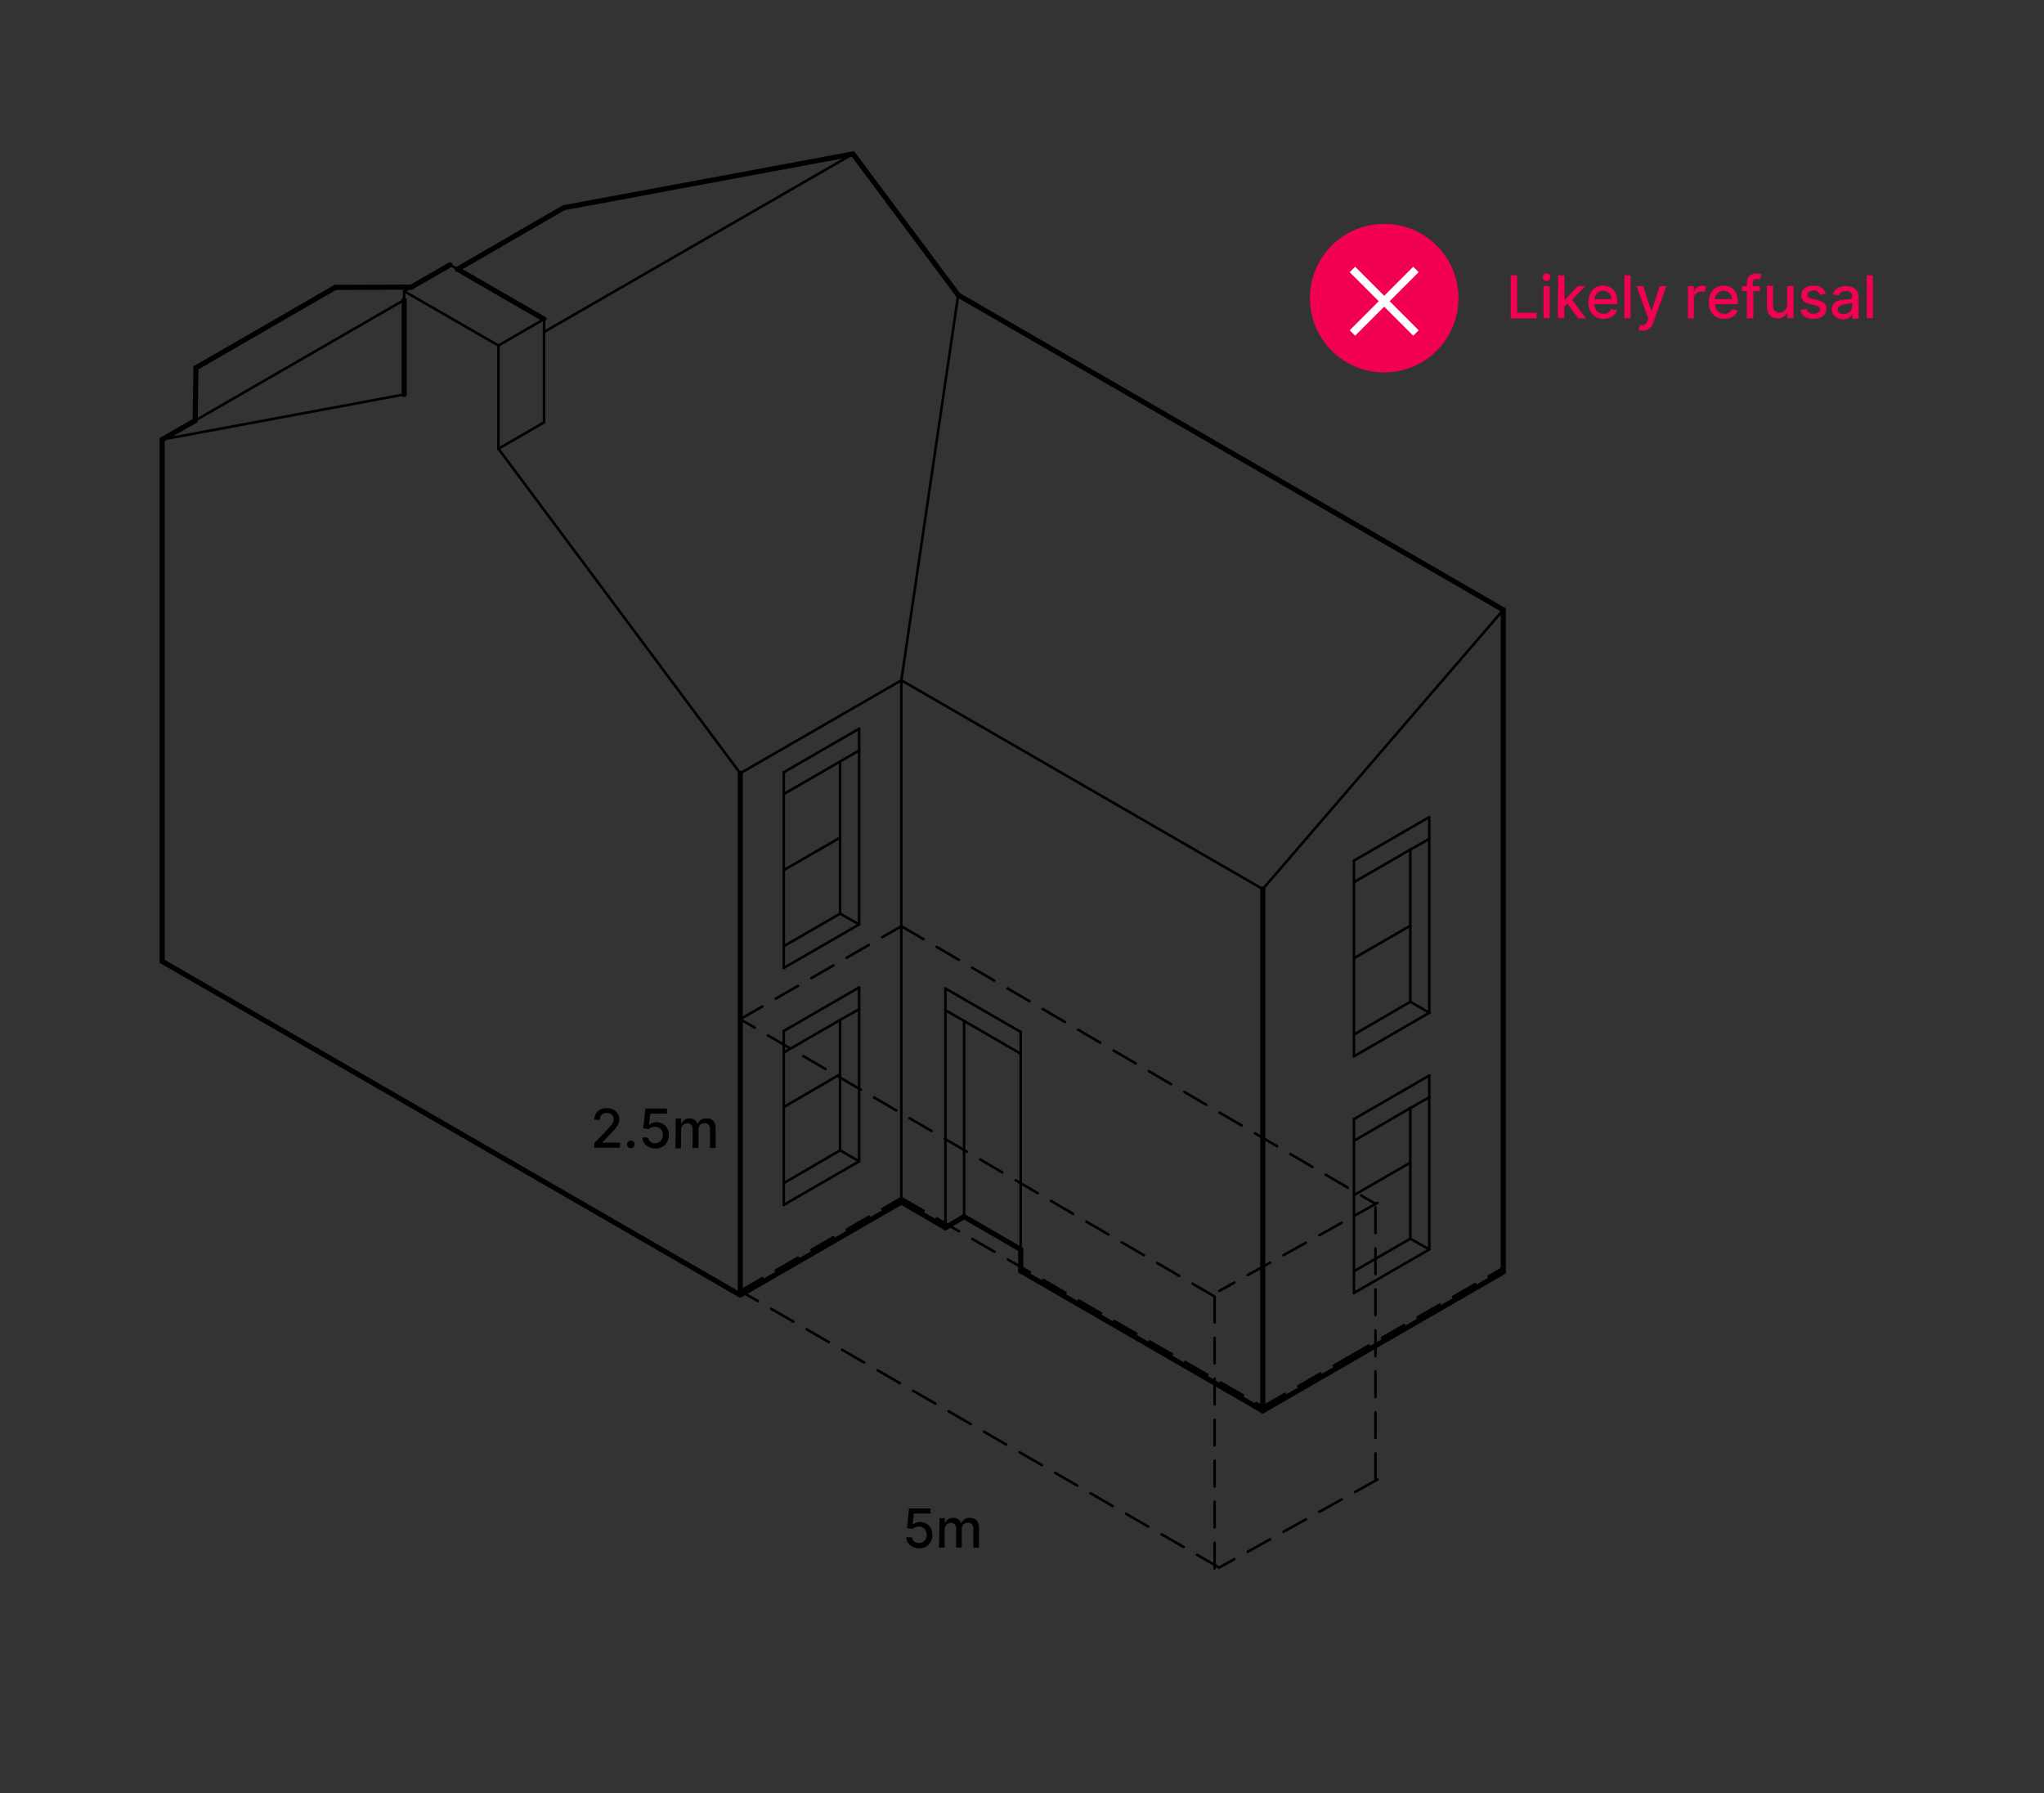 <?xml version="1.0" encoding="utf-8"?>
<!-- Generator: Adobe Illustrator 22.1.0, SVG Export Plug-In . SVG Version: 6.00 Build 0)  -->
<svg version="1.1" id="Layer_1" xmlns="http://www.w3.org/2000/svg" xmlns:xlink="http://www.w3.org/1999/xlink" x="0px" y="0px"
	 viewBox="0 0 798 700" style="enable-background:new 0 0 798 700;" xml:space="preserve">
<rect x="0" y="0" width="798" height="700" fill="#333333" stroke="none"/>
<style type="text/css">
	.st0{fill:none;stroke:#000000;stroke-width:2;stroke-linecap:round;stroke-linejoin:round;}
	.st1{fill:none;stroke:#000000;stroke-linecap:round;stroke-linejoin:round;}
	.st2{fill:none;stroke:#000000;stroke-linecap:round;stroke-linejoin:round;stroke-dasharray:10,6;}
	.st3{fill:#F20051;}
	.st4{fill:none;stroke:#FFFFFF;stroke-width:3;stroke-miterlimit:10;}
</style>
<title>Extension_Refusal</title>
<path d="M353.8,600.2h2.2c0.2,1.4,1.4,2.3,2.8,2.2c1.7,0,3-1.3,3-3c0-0.1,0-0.1,0-0.2c0.1-1.7-1.2-3.2-2.9-3.2c-0.1,0-0.1,0-0.2,0
	c-0.9,0-1.8,0.3-2.5,0.9l-2.1-0.3l0.8-7.7h8.4v2h-6.5l-0.5,4.3h0.1c0.8-0.7,1.8-1,2.8-1c2.7,0,4.8,2.1,4.8,4.8c0,0.1,0,0.2,0,0.3
	c0.1,2.8-2.1,5.1-4.8,5.2c-0.1,0-0.3,0-0.4,0C356,604.4,353.9,602.6,353.8,600.2z"/>
<path d="M366.8,592.7h2.1v1.9h0.1c0.5-1.3,1.8-2.1,3.1-2c1.4-0.1,2.6,0.7,3.1,2h0.1c0.6-1.3,2-2.1,3.4-2c2.1,0,3.5,1.3,3.5,3.9v7.7
	h-2.2v-7.5c0.1-1.1-0.7-2.1-1.8-2.2c-0.1,0-0.3,0-0.4,0c-1.2-0.1-2.2,0.9-2.3,2.1c0,0.1,0,0.2,0,0.3v7.3h-2.2v-7.6
	c0-1.1-0.8-2-1.9-2.1c-0.1,0-0.1,0-0.2,0c-1.4,0.1-2.4,1.2-2.4,2.5c0,0,0,0.1,0,0.1v7.1h-2.2L366.8,592.7z"/>
<line class="st0" x1="586.9" y1="496.6" x2="493" y2="550.8"/>
<line class="st0" x1="351.9" y1="469.3" x2="289" y2="505.6"/>
<line class="st0" x1="369.1" y1="479.3" x2="351.9" y2="469.3"/>
<line class="st0" x1="398.5" y1="487.8" x2="376.4" y2="475"/>
<line class="st0" x1="376.4" y1="475" x2="369.1" y2="479.3"/>
<line class="st1" x1="586.9" y1="238.1" x2="493" y2="347.1"/>
<line class="st0" x1="76.2" y1="164.2" x2="76.5" y2="143.6"/>
<line class="st0" x1="76.2" y1="164.2" x2="63.3" y2="171.6"/>
<line class="st1" x1="374.1" y1="115.2" x2="351.9" y2="265.6"/>
<polyline class="st0" points="289,301.9 289,505.6 63.3,375.3 "/>
<line class="st1" x1="333" y1="60.1" x2="212.4" y2="129.6"/>
<line class="st0" x1="333" y1="60.1" x2="374.1" y2="115.2"/>
<line class="st1" x1="493" y1="347.1" x2="351.9" y2="265.6"/>
<polyline class="st0" points="493,347.1 493,550.8 398.5,496.2 "/>
<line class="st0" x1="160.6" y1="112.1" x2="130.9" y2="112.2"/>
<line class="st1" x1="157.8" y1="113.7" x2="194.6" y2="134.9"/>
<line class="st1" x1="194.6" y1="175.2" x2="194.6" y2="134.9"/>
<line class="st1" x1="76.2" y1="164.2" x2="157.8" y2="117.1"/>
<line class="st0" x1="220.1" y1="81.1" x2="178.6" y2="105.1"/>
<line class="st0" x1="586.9" y1="496.6" x2="586.9" y2="238.1"/>
<line class="st1" x1="194.6" y1="175.2" x2="289" y2="301.9"/>
<line class="st1" x1="351.9" y1="265.6" x2="289" y2="301.9"/>
<line class="st0" x1="586.9" y1="238.1" x2="374.1" y2="115.2"/>
<line class="st1" x1="157.8" y1="154" x2="63.3" y2="171.6"/>
<line class="st0" x1="76.5" y1="143.6" x2="130.9" y2="112.2"/>
<line class="st1" x1="212.4" y1="124.6" x2="194.6" y2="134.9"/>
<line class="st0" x1="333" y1="60.1" x2="220.1" y2="81.1"/>
<line class="st1" x1="335.4" y1="293" x2="335.4" y2="360.9"/>
<line class="st1" x1="335.4" y1="360.9" x2="306" y2="377.9"/>
<line class="st1" x1="335.4" y1="394" x2="335.4" y2="453.4"/>
<line class="st1" x1="558" y1="327.5" x2="558" y2="395.4"/>
<line class="st1" x1="558" y1="395.4" x2="528.6" y2="412.4"/>
<line class="st1" x1="369.1" y1="479.3" x2="369.1" y2="394.4"/>
<line class="st1" x1="335.4" y1="453.4" x2="306" y2="470.4"/>
<line class="st1" x1="306" y1="402.5" x2="306" y2="410.9"/>
<line class="st1" x1="335.4" y1="394" x2="335.4" y2="385.5"/>
<line class="st1" x1="335.4" y1="385.5" x2="306" y2="402.5"/>
<line class="st1" x1="306" y1="301.5" x2="306" y2="310"/>
<line class="st1" x1="335.4" y1="284.5" x2="306" y2="301.5"/>
<line class="st1" x1="335.4" y1="293" x2="335.4" y2="284.5"/>
<line class="st1" x1="528.6" y1="336" x2="528.6" y2="344.4"/>
<line class="st1" x1="558" y1="319" x2="528.6" y2="336"/>
<line class="st1" x1="558" y1="327.5" x2="558" y2="319"/>
<line class="st1" x1="369.1" y1="394.4" x2="369.1" y2="385.9"/>
<line class="st1" x1="369.1" y1="385.9" x2="398.5" y2="402.9"/>
<line class="st1" x1="398.5" y1="402.9" x2="398.5" y2="411.4"/>
<line class="st1" x1="558" y1="419.9" x2="528.6" y2="436.9"/>
<line class="st1" x1="558" y1="487.8" x2="528.6" y2="504.8"/>
<line class="st1" x1="528.6" y1="436.9" x2="528.6" y2="445.4"/>
<line class="st1" x1="558" y1="428.4" x2="558" y2="419.9"/>
<line class="st1" x1="558" y1="428.4" x2="558" y2="487.8"/>
<line class="st1" x1="328" y1="297.3" x2="328" y2="327"/>
<line class="st1" x1="328" y1="356.7" x2="306" y2="369.4"/>
<line class="st1" x1="335.4" y1="360.9" x2="328" y2="356.7"/>
<line class="st1" x1="328" y1="398.2" x2="328" y2="419.4"/>
<line class="st1" x1="328" y1="449.1" x2="306" y2="461.9"/>
<line class="st1" x1="335.4" y1="453.4" x2="328" y2="449.1"/>
<line class="st1" x1="376.4" y1="475" x2="376.4" y2="398.6"/>
<line class="st1" x1="550.6" y1="331.7" x2="550.6" y2="361.4"/>
<line class="st1" x1="550.6" y1="391.1" x2="528.6" y2="403.9"/>
<line class="st1" x1="558" y1="395.4" x2="550.6" y2="391.1"/>
<line class="st1" x1="550.6" y1="432.6" x2="550.6" y2="453.9"/>
<line class="st1" x1="550.6" y1="483.6" x2="528.6" y2="496.3"/>
<line class="st1" x1="558" y1="487.8" x2="550.6" y2="483.6"/>
<line class="st1" x1="550.6" y1="453.9" x2="528.6" y2="466.6"/>
<line class="st1" x1="328" y1="419.4" x2="306" y2="432.2"/>
<line class="st1" x1="328" y1="327" x2="306" y2="339.7"/>
<line class="st1" x1="550.6" y1="361.4" x2="528.6" y2="374.1"/>
<line class="st1" x1="328" y1="327" x2="328" y2="356.7"/>
<line class="st1" x1="328" y1="419.4" x2="328" y2="449.1"/>
<line class="st1" x1="550.6" y1="361.4" x2="550.6" y2="391.1"/>
<line class="st1" x1="550.6" y1="453.9" x2="550.6" y2="483.6"/>
<line class="st0" x1="63.3" y1="268.4" x2="63.3" y2="171.6"/>
<line class="st0" x1="157.8" y1="154" x2="157.8" y2="117.1"/>
<line class="st1" x1="157.8" y1="117.1" x2="157.8" y2="113.7"/>
<line class="st0" x1="175.7" y1="103.4" x2="160.6" y2="112.1"/>
<line class="st1" x1="160.6" y1="112.1" x2="157.8" y2="113.7"/>
<line class="st1" x1="175.7" y1="103.4" x2="178.6" y2="105.1"/>
<line class="st0" x1="178.6" y1="105.1" x2="212.4" y2="124.6"/>
<line class="st1" x1="212.4" y1="164.9" x2="212.4" y2="129.6"/>
<line class="st1" x1="212.4" y1="129.6" x2="212.4" y2="124.6"/>
<line class="st1" x1="306" y1="377.9" x2="306" y2="369.4"/>
<line class="st1" x1="306" y1="410.9" x2="328" y2="398.2"/>
<line class="st1" x1="328" y1="398.2" x2="335.4" y2="394"/>
<line class="st1" x1="528.6" y1="344.4" x2="550.6" y2="331.7"/>
<line class="st1" x1="550.6" y1="331.7" x2="558" y2="327.5"/>
<line class="st1" x1="528.6" y1="412.4" x2="528.6" y2="403.9"/>
<line class="st1" x1="369.1" y1="394.4" x2="376.4" y2="398.6"/>
<line class="st1" x1="376.4" y1="398.6" x2="398.5" y2="411.4"/>
<line class="st1" x1="398.5" y1="411.4" x2="398.5" y2="487.8"/>
<line class="st0" x1="398.5" y1="487.8" x2="398.5" y2="496.2"/>
<line class="st1" x1="306" y1="470.4" x2="306" y2="461.9"/>
<line class="st1" x1="306" y1="310" x2="328" y2="297.3"/>
<line class="st1" x1="328" y1="297.3" x2="335.4" y2="293"/>
<line class="st1" x1="528.6" y1="445.4" x2="550.6" y2="432.6"/>
<line class="st1" x1="550.6" y1="432.6" x2="558" y2="428.4"/>
<line class="st1" x1="528.6" y1="504.8" x2="528.6" y2="496.3"/>
<line class="st1" x1="306" y1="369.4" x2="306" y2="339.7"/>
<line class="st1" x1="306" y1="339.7" x2="306" y2="310"/>
<line class="st1" x1="528.6" y1="403.9" x2="528.6" y2="374.1"/>
<line class="st1" x1="528.6" y1="374.1" x2="528.6" y2="344.4"/>
<line class="st1" x1="306" y1="461.9" x2="306" y2="432.2"/>
<line class="st1" x1="306" y1="432.2" x2="306" y2="410.9"/>
<line class="st1" x1="528.6" y1="496.3" x2="528.6" y2="466.6"/>
<line class="st1" x1="528.6" y1="466.6" x2="528.6" y2="445.4"/>
<line class="st0" x1="63.3" y1="268.4" x2="63.3" y2="375.3"/>
<line class="st1" x1="351.9" y1="469.3" x2="351.9" y2="265.6"/>
<line class="st1" x1="194.6" y1="175.2" x2="212.4" y2="164.9"/>
<line class="st1" x1="194.5" y1="175.2" x2="194.6" y2="175.2"/>
<line class="st2" x1="289" y1="504" x2="289" y2="397.9"/>
<line class="st2" x1="351.9" y1="467.7" x2="351.9" y2="361.6"/>
<line class="st2" x1="586.9" y1="495" x2="586.9" y2="388.9"/>
<line class="st2" x1="493" y1="549.2" x2="493" y2="443.1"/>
<line class="st2" x1="476" y1="612" x2="289" y2="504"/>
<line class="st2" x1="289" y1="504" x2="351.9" y2="467.7"/>
<line class="st2" x1="289" y1="397.9" x2="351.9" y2="361.6"/>
<line class="st2" x1="537" y1="577.4" x2="537" y2="471.3"/>
<line class="st2" x1="351.9" y1="467.7" x2="493" y2="549.2"/>
<line class="st2" x1="493" y1="549.2" x2="525.7" y2="530.3"/>
<line class="st2" x1="351.9" y1="361.6" x2="537" y2="470"/>
<line class="st2" x1="474.2" y1="506.2" x2="289" y2="397.9"/>
<line class="st2" x1="474.2" y1="612.3" x2="474.2" y2="506.2"/>
<line class="st2" x1="525.7" y1="530.3" x2="586.9" y2="495"/>
<path class="st3" d="M589.8,107.5h2.5v14.6h7.6v2.2h-10.1L589.8,107.5z"/>
<path class="st3" d="M602.3,108.3c0-0.8,0.6-1.6,1.4-1.6c0.8,0,1.6,0.6,1.6,1.4c0,0.8-0.6,1.6-1.4,1.6c0,0-0.1,0-0.1,0
	C603,109.8,602.3,109.1,602.3,108.3z M602.6,111.7h2.4v12.5h-2.4V111.7z"/>
<path class="st3" d="M608.3,107.5h2.5v9.5h0.2l5-5.3h2.9l-5.1,5.4l5.4,7.2h-3l-4.3-5.7l-1.2,1.2v4.4h-2.5L608.3,107.5z"/>
<path class="st3" d="M620.1,118c0-3.8,2.3-6.5,5.8-6.5c2.8,0,5.5,1.8,5.5,6.3v0.9h-8.9c0.1,2.4,1.5,3.8,3.6,3.8
	c1.3,0.1,2.4-0.6,2.9-1.8l2.3,0.4c-0.6,2-2.5,3.4-5.2,3.4C622.3,124.5,620.1,121.9,620.1,118z M629.1,116.8c0.1-1.7-1.2-3.2-2.9-3.3
	c-0.1,0-0.2,0-0.3,0c-1.8,0-3.3,1.5-3.4,3.3H629.1z"/>
<path class="st3" d="M636.6,124.2h-2.4v-16.7h2.4V124.2z"/>
<path class="st3" d="M639.7,128.8l0.6-2c1.3,0.4,2.2,0.2,2.8-1.4l0.4-1l-4.6-12.7h2.6l3.2,9.7h0.1l3.2-9.7h2.6l-5.2,14.4
	c-0.5,1.8-2.2,3.1-4,3C640.8,129.1,640.2,129,639.7,128.8z"/>
<path class="st3" d="M659,111.7h2.3v2h0.1c0.5-1.3,1.8-2.2,3.2-2.2c0.6,0,1.2,0.1,1.6,0.5l-0.8,2c-0.4-0.2-0.7-0.3-1.1-0.2
	c-1.5-0.1-2.9,1.1-3,2.6c0,0.1,0,0.1,0,0.2v7.7H659V111.7z"/>
<path class="st3" d="M667.1,118c0-3.8,2.3-6.5,5.8-6.5c2.8,0,5.6,1.8,5.6,6.3v0.9h-8.9c0.1,2.4,1.5,3.8,3.6,3.8
	c1.3,0.1,2.4-0.6,2.9-1.8l2.3,0.4c-0.5,2-2.5,3.4-5.2,3.4C669.4,124.5,667.1,121.9,667.1,118z M676.1,116.8c0.1-1.7-1.2-3.2-2.9-3.3
	c-0.1,0-0.2,0-0.3,0c-1.8,0-3.3,1.5-3.4,3.3H676.1z"/>
<path class="st3" d="M687.2,113.7h-2.7v10.6H682v-10.6h-1.9v-2h1.9v-1.4c-0.1-1.9,1.4-3.5,3.3-3.5c0.1,0,0.3,0,0.4,0
	c0.7,0,1.4,0.1,2,0.3l-0.6,2c-0.3-0.1-0.7-0.2-1.1-0.2c-1.2,0-1.7,0.6-1.7,1.7v1.1h2.7L687.2,113.7z"/>
<path class="st3" d="M697.7,111.7h2.5v12.5h-2.4v-2.2h-0.1c-0.6,1.5-2.1,2.4-3.8,2.3c-2.4,0-4.1-1.6-4.1-4.7v-8h2.4v7.7
	c-0.1,1.4,0.9,2.6,2.2,2.8c0.1,0,0.2,0,0.3,0c1.7,0,3-1.4,3-3c0,0,0-0.1,0-0.1V111.7z"/>
<path class="st3" d="M710.6,115.1c-0.3-1.1-1.4-1.8-2.5-1.7c-1.4,0-2.4,0.7-2.4,1.7s0.6,1.3,2,1.6l2,0.5c2.3,0.5,3.4,1.6,3.4,3.4
	c0,2.3-2.1,3.9-5.1,3.9c-2.8,0-4.7-1.2-5.1-3.5l2.3-0.4c0.3,1.2,1.5,2,2.7,1.9c1.6,0,2.6-0.8,2.6-1.7c0-0.8-0.6-1.3-1.8-1.6
	l-2.1-0.5c-2.3-0.5-3.4-1.7-3.4-3.5c0-2.2,2-3.7,4.8-3.7s4.2,1.3,4.8,3.2L710.6,115.1z"/>
<path class="st3" d="M715.1,120.7c0-2.8,2.4-3.5,4.8-3.7s3.2-0.2,3.2-1.1l0,0c0.1-1.1-0.7-2.2-1.9-2.3c-0.2,0-0.3,0-0.5,0
	c-1.2-0.1-2.4,0.6-2.9,1.8l-2.3-0.5c0.8-2.3,2.9-3.2,5.2-3.2c2,0,4.9,0.7,4.9,4.4v8.3h-2.4v-1.7h-0.1c-0.7,1.3-2.2,2.1-3.7,2
	C717,124.5,715.1,123.2,715.1,120.7z M723.1,119.7v-1.6c-0.3,0.3-2.2,0.6-3,0.7c-1.4,0.2-2.6,0.7-2.6,2s1,1.8,2.4,1.8
	c1.6,0.1,3-1.1,3.2-2.7C723.1,119.8,723.1,119.8,723.1,119.7L723.1,119.7z"/>
<path class="st3" d="M731.2,124.2h-2.4v-16.7h2.4V124.2z"/>
<circle class="st3" cx="540.4" cy="116.4" r="29"/>
<line class="st4" x1="528" y1="105.2" x2="552.8" y2="130"/>
<line class="st4" x1="552.8" y1="105.2" x2="528" y2="130"/>
<line class="st2" x1="537.8" y1="469.6" x2="476" y2="504"/>
<line class="st2" x1="537.8" y1="577.6" x2="476" y2="612"/>
<path d="M231.9,446.4l5.2-5.4c1.6-1.7,2.5-2.7,2.5-4c0-1.4-1.1-2.5-2.5-2.5c-0.1,0-0.2,0-0.2,0c-1.4-0.1-2.6,1-2.7,2.3
	c0,0.1,0,0.2,0,0.4h-2.2c0-2.8,2.1-4.6,4.9-4.6s4.9,1.9,4.9,4.3c0,1.7-0.8,3.1-3.6,5.9l-3,3.2v0.1h6.9v2h-10.1V446.4z"/>
<path d="M244.8,446.8c0-0.8,0.7-1.5,1.5-1.5s1.5,0.7,1.5,1.5c0,0.8-0.7,1.5-1.5,1.5l0,0C245.5,448.3,244.8,447.6,244.8,446.8z"/>
<path d="M250.8,444.1h2.2c0.2,1.4,1.4,2.3,2.8,2.2c1.7,0,3-1.3,3-3c0-0.1,0-0.1,0-0.2c0.1-1.7-1.2-3.2-2.9-3.2c-0.1,0-0.1,0-0.2,0
	c-0.9,0-1.8,0.3-2.5,0.9l-2.1-0.3l0.9-7.7h8.4v2h-6.5l-0.5,4.3h0.1c0.8-0.7,1.8-1,2.8-1c2.7,0,4.8,2.1,4.8,4.8c0,0.1,0,0.2,0,0.3
	c0.1,2.8-2.1,5.1-4.8,5.2c-0.1,0-0.3,0-0.4,0C253,448.3,250.9,446.6,250.8,444.1z"/>
<path d="M263.8,436.7h2.1v1.9h0.2c0.8-1.7,2.8-2.5,4.5-1.7c0.8,0.3,1.4,1,1.7,1.7h0.2c0.6-1.3,2-2.1,3.4-2c2.1,0,3.5,1.3,3.5,3.9
	v7.7h-2.2v-7.5c0.1-1.1-0.7-2.1-1.8-2.2c-0.1,0-0.3,0-0.4,0c-1.2-0.1-2.2,0.9-2.3,2.1c0,0.1,0,0.2,0,0.3v7.3h-2.3v-7.6
	c0-1.1-0.8-2-1.9-2.1c-0.1,0-0.1,0-0.2,0c-1.4,0.1-2.4,1.2-2.4,2.6c0,0,0,0,0,0.1v7.1h-2.2L263.8,436.7z"/>
</svg>
